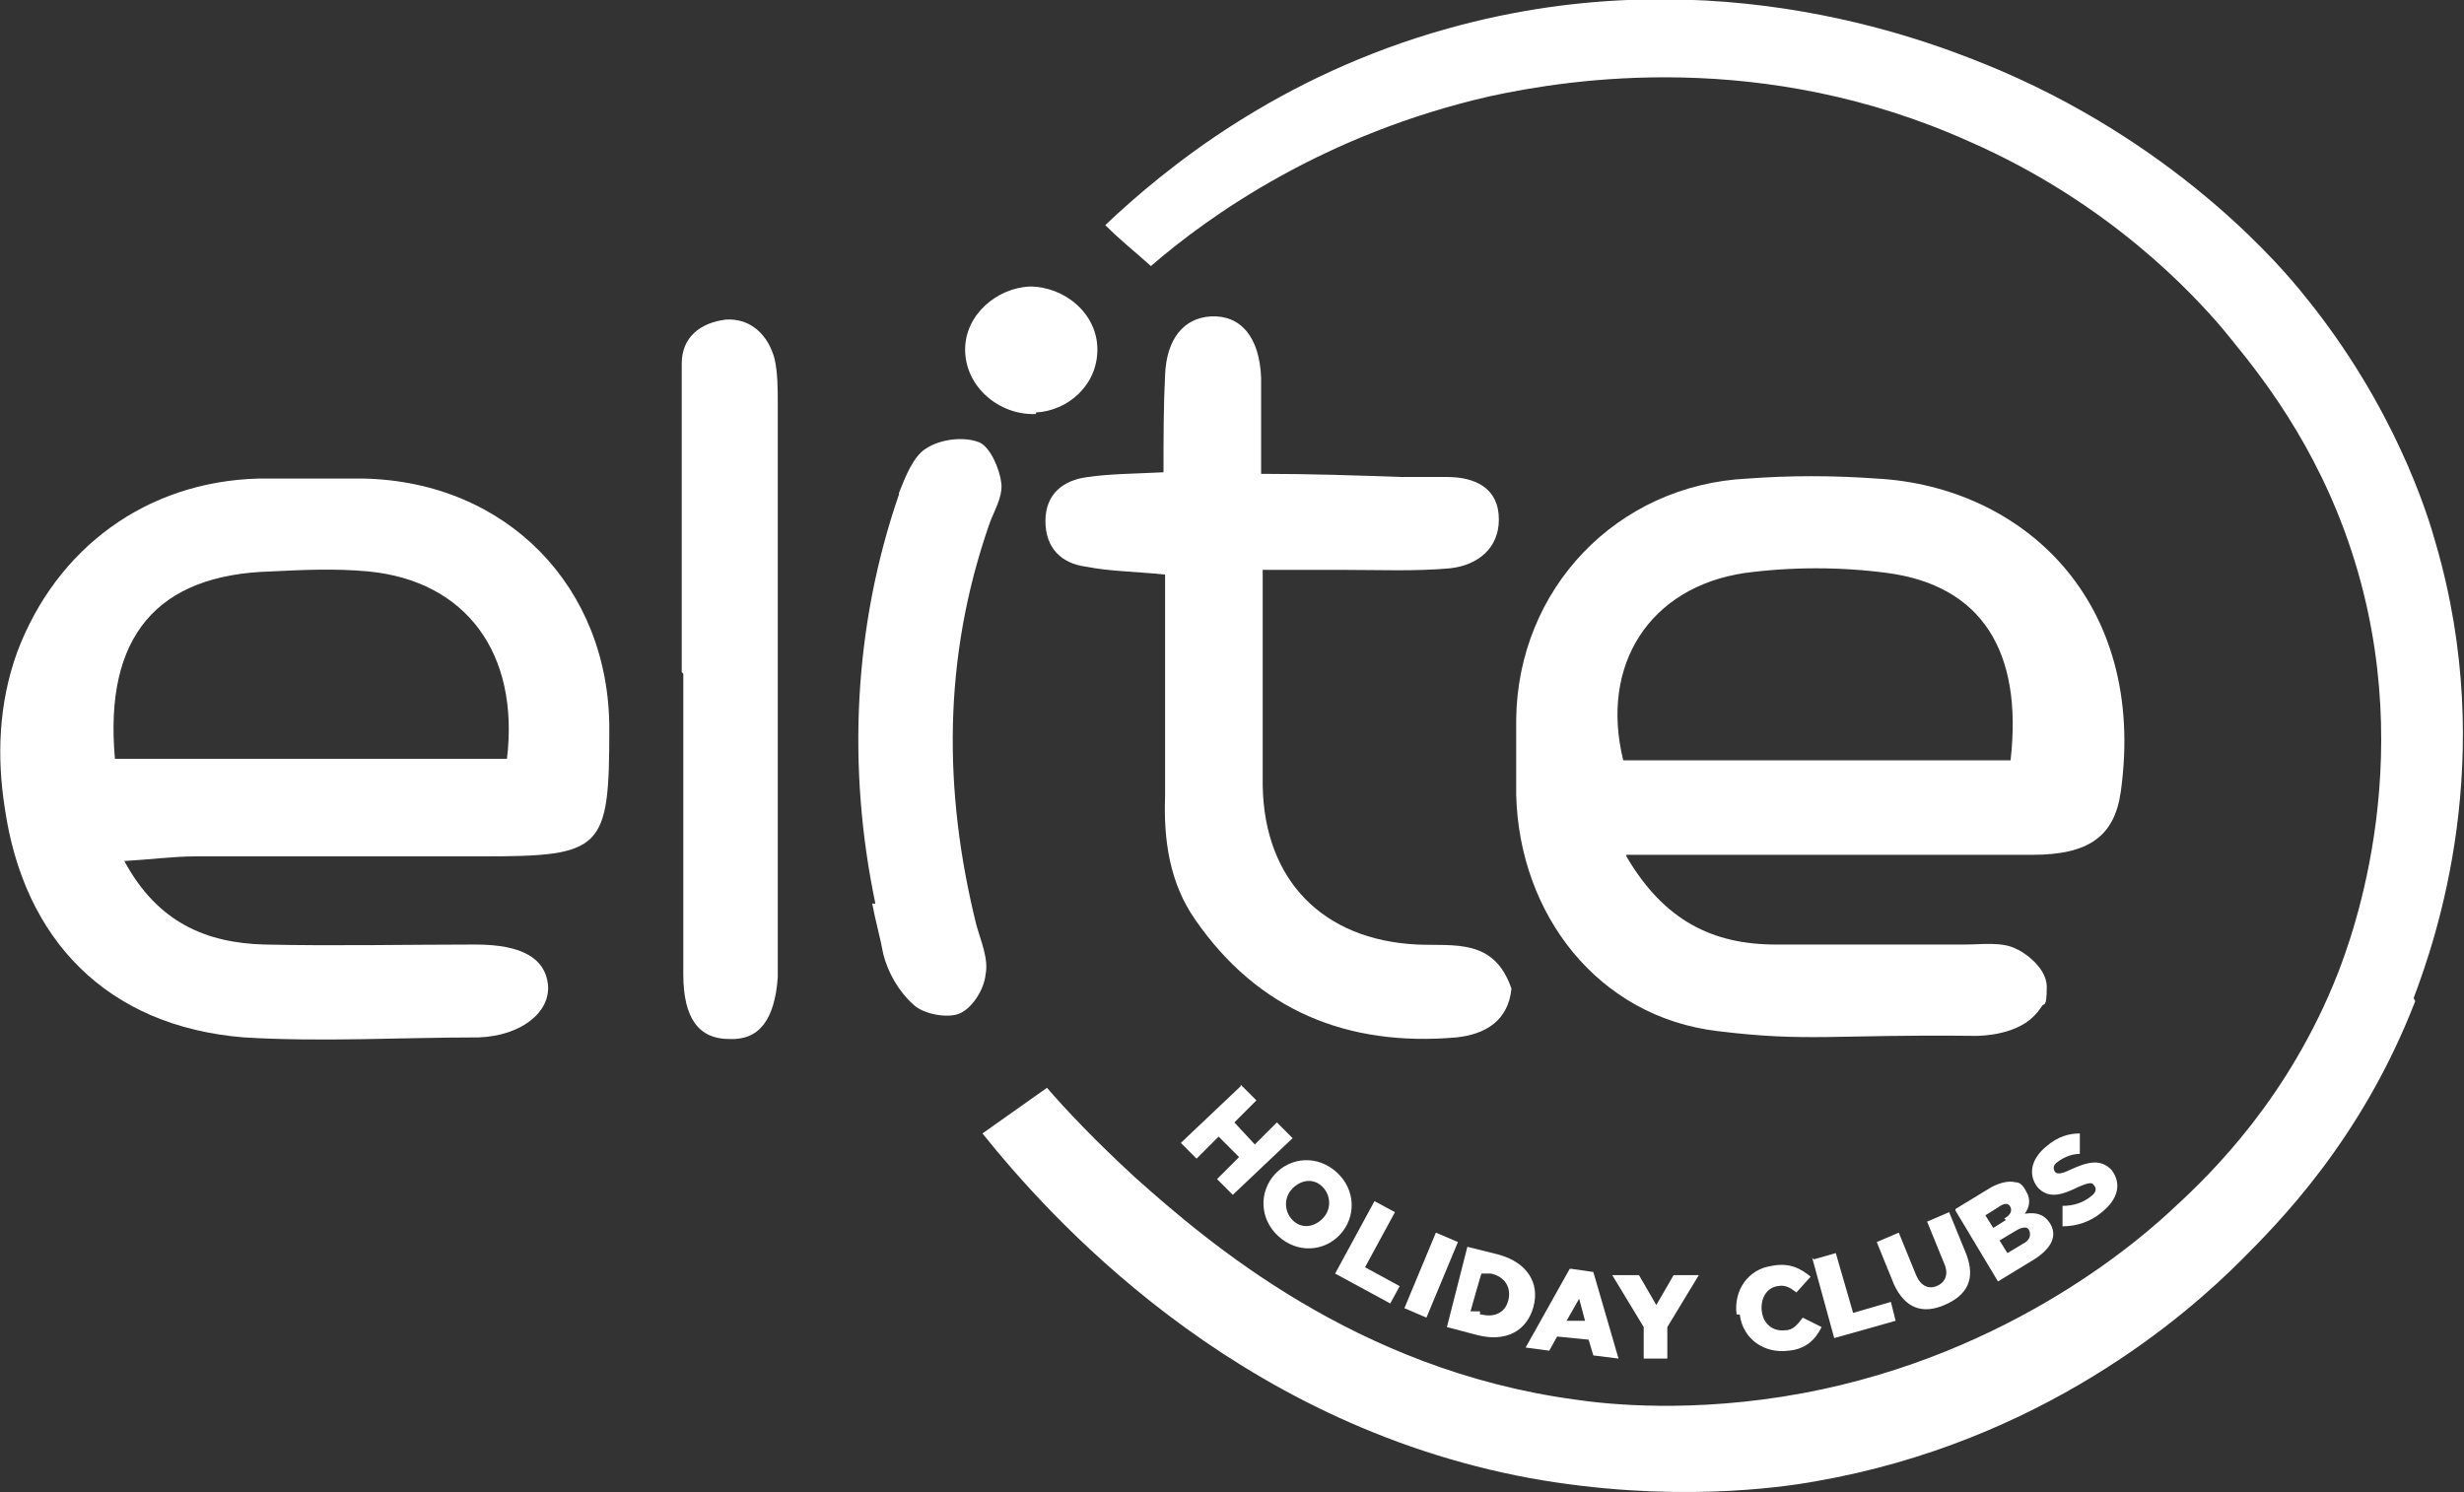 <?xml version="1.0" encoding="UTF-8"?>
<svg id="Layer_1" data-name="Layer 1" xmlns="http://www.w3.org/2000/svg" version="1.1" viewBox="0 0 156.5 94.8">
  <rect x="0" y="0" width="156.5" height="94.8" fill="#333333" stroke="none"/>
  <defs>
    <style>
      .cls-1 {
        fill: #fff;
        stroke-width: 0px;
      }
    </style>
  </defs>
  <g id="Layer_2" data-name="Layer 2">
    <g id="Layer_3" data-name="Layer 3">
      <g>
        <g>
          <path class="cls-1" d="M153.4,63.6c-3.4,8.8-8.7,14.1-11.1,16.5-3.4,3.4-12.6,11.5-27,14-2.2.4-9.2,1.4-18.1-.2-19-3.5-30.7-16.8-34.8-21.9,1.4-1,2.7-1.9,4.1-2.9,1.2,1.4,3.1,3.4,5.6,5.7,4.6,4.1,14,12.2,27.9,14.1,2,.3,7.5.9,14.5-.4,13.4-2.5,21.8-10.1,23.6-11.8,2.4-2.2,7.3-7,10.4-14.9.8-2.1,5.5-14.3.4-28.1-2.4-6.5-6-10.7-7.8-12.9-1.8-2.1-7.1-7.9-16-11.8-13.1-5.9-25.3-4-30.4-2.9-10.6,2.4-17.9,7.6-21.6,10.8-1-.9-1.9-1.6-2.9-2.6,3.8-3.6,11-9.5,21.8-12.5,17.2-4.8,31.3,1.1,35.1,2.7,11.6,5,18,12.7,19.2,14.2,5.8,7.1,7.9,14,8.4,15.8,4,13.7,0,25.2-1.4,28.9h0Z"/>
          <path class="cls-1" d="M103.3,54.4c2.4,4.1,5.5,5.6,9.5,5.6,4,0,8,0,12,0,1.1,0,2.4-.2,3.3.3.1,0,1.9,1,1.9,2.4s-.2,1-.3,1.2c0,0-.3.5-.8.9-1.4,1.1-3.6,1-3.6,1-8.8-.1-10.5.4-16.2-.3-7.6-.9-12.6-7.4-12.8-15,0-1.6,0-3.2,0-4.8.1-8.3,6.4-14.9,14.7-15.3,2.7-.2,5.4-.2,8.2,0,9.2.5,17.2,7.7,15.5,19.9-.4,2.8-2,4-5.6,4-6.7,0-13.4,0-20.2,0h-5.6,0ZM127.7,48.3c.8-7-1.9-11.1-7.8-11.9-3-.4-6.1-.4-9.1,0-6,.9-9.2,5.8-7.7,11.9h24.6Z"/>
          <path class="cls-1" d="M7.9,54.7c2.1,3.9,5.2,5.2,8.9,5.3,4.5.1,9,0,13.4,0,3,0,4.4.9,4.6,2.5.2,1.8-1.7,3.3-4.4,3.4-5,0-9.9.3-14.9,0-8.7-.7-14-6.2-15.2-14.6-.5-3.2-.4-6.6.8-9.9,2.5-6.6,8.2-10.8,15.3-11,2.2,0,4.5,0,6.7,0,9.1.2,15.6,6.9,15.6,15.9,0,7.7-.4,8.1-8.1,8.1s-12.2,0-18.2,0c-1.4,0-2.8.2-4.6.3h0ZM7.3,48.2h24.9c.8-6.7-2.6-11.3-8.8-11.9-2.1-.2-4.2-.1-6.2,0-7.2.2-10.6,4.1-9.9,11.9h0Z"/>
          <path class="cls-1" d="M80.2,36.2c0,5.1,0,9.4,0,13.7.1,6,3.8,9.8,9.8,10.1,2.4.1,4.9-.4,6,2.8-.2,2-1.6,2.9-3.5,3.1-6.9.6-12.6-1.7-16.6-7.5-1.6-2.3-2-5-1.9-7.8,0-4.6,0-9.2,0-14.1-1.9-.2-3.5-.2-5-.5-1.6-.2-2.6-1.2-2.6-2.9s1.1-2.6,2.7-2.8c1.4-.2,2.8-.2,4.8-.3,0-2.1,0-4.2.1-6.2.1-2.3,1.2-3.6,2.9-3.7,1.9-.1,3.1,1.3,3.2,3.9,0,1.9,0,3.8,0,6.1,3.2,0,6,.1,8.9.2,1,0,1.9,0,2.9,0,1.8,0,3.3.7,3.3,2.7,0,1.8-1.3,2.9-3.1,3.1-2.2.2-4.5.1-6.7.1-1.6,0-3.1,0-5.3,0h0Z"/>
          <path class="cls-1" d="M43.3,42.7v-16.3c0-1.1,0-2.2,0-3.3,0-1.7,1.2-2.6,2.8-2.8,1.6-.1,2.7,1,3.1,2.5.2.9.2,1.9.2,2.9,0,11.8,0,23.6,0,35.4s0,.6,0,1c-.2,2.7-1.2,4-3.1,3.9-1.9,0-2.9-1.3-2.9-4.1,0-6.4,0-12.8,0-19.1h0Z"/>
          <path class="cls-1" d="M55.6,57.4c-1.8-8.6-1.4-17.6,1.5-26,0,0,0-.1,0-.1.4-1,.9-2.3,1.7-2.8.9-.6,2.4-.8,3.4-.4.7.3,1.3,1.7,1.4,2.6.1.9-.5,1.8-.8,2.7-2.9,8.4-2.9,16.8-.8,25.3.3,1.1.8,2.2.6,3.2-.1,1-.9,2.2-1.7,2.5-.8.3-2.3,0-2.9-.6-.9-.8-1.6-2-1.9-3.2-.2-1.1-.5-2.1-.7-3.2h0Z"/>
          <path class="cls-1" d="M65.8,26.3c-2.3.1-4.5-1.7-4.5-4.1,0-2.2,2-3.9,4.1-4,2.2,0,4.3,1.7,4.3,4s-1.9,3.9-3.9,4h0Z"/>
        </g>
        <g>
          <path class="cls-1" d="M78.8,68.9l1,1-1.4,1.4,1.3,1.4,1.4-1.4,1,1-3.8,3.6-1-1,1.4-1.4-1.3-1.3-1.4,1.4-1-1,3.8-3.6h0Z"/>
          <path class="cls-1" d="M80.8,74.8h0c.9-1.2,2.6-1.5,3.9-.5,1.3,1,1.5,2.7.6,3.9h0c-.9,1.2-2.6,1.5-3.9.5s-1.5-2.7-.6-3.9ZM84.1,77.3h0c.5-.6.4-1.5-.2-2-.6-.5-1.4-.3-1.9.3h0c-.5.6-.4,1.5.2,2,.6.5,1.4.3,1.9-.3h0Z"/>
          <path class="cls-1" d="M87.3,76.3l1.3.7-1.9,3.5,2.2,1.2-.6,1.1-3.5-1.9,2.5-4.6h0Z"/>
          <path class="cls-1" d="M91.2,78.3l1.4.6-2,4.8-1.4-.6,2-4.8Z"/>
          <path class="cls-1" d="M93.2,79.2l2,.5c1.8.5,2.6,1.8,2.2,3.3h0c-.4,1.5-1.7,2.3-3.6,1.8l-1.9-.5,1.3-5.1h0ZM94.1,83.5c.8.2,1.5-.1,1.7-.9h0c.2-.8-.2-1.5-1.1-1.7h-.6c0-.1-.7,2.4-.7,2.4h.6v.2Z"/>
          <path class="cls-1" d="M99.8,80.6l1.4.2,1.6,5.5-1.6-.2-.3-1-2-.2-.5.9-1.5-.2,2.8-5ZM100.7,84l-.4-1.5-.8,1.4h1.2Z"/>
          <path class="cls-1" d="M104.4,84.3l-2-3.3h1.7l1.1,1.9,1.1-1.9h1.6l-2,3.3v2h-1.5v-2h0Z"/>
          <path class="cls-1" d="M110.3,83.5h0c-.2-1.5.7-2.9,2.3-3.1,1.1-.2,1.8.2,2.4.7l-.9,1c-.4-.3-.7-.5-1.2-.4-.7.1-1.1.8-1,1.6h0c.1.8.7,1.3,1.5,1.2.5,0,.8-.4,1.1-.8l1.2.6c-.4.8-1,1.4-2.1,1.5-1.5.2-2.9-.7-3.1-2.3h0Z"/>
          <path class="cls-1" d="M115.2,80l1.4-.4,1.1,3.8,2.4-.7.3,1.2-3.9,1.1-1.4-5.1h0Z"/>
          <path class="cls-1" d="M120.3,81.6l-1.1-2.7,1.4-.6,1.1,2.7c.3.7.8.9,1.3.7.5-.2.8-.7.5-1.4l-1.1-2.7,1.4-.6,1.1,2.7c.6,1.6,0,2.6-1.4,3.2-1.4.6-2.5.2-3.2-1.3h0Z"/>
          <path class="cls-1" d="M124.2,76.8l2.3-1.4c.6-.3,1.1-.4,1.5-.3.3,0,.5.2.7.6h0c.3.5.2,1-.1,1.4.7-.1,1.2,0,1.6.6h0c.5.8.1,1.6-1,2.3l-2.3,1.4-2.7-4.5h0ZM127.3,77.4c.4-.2.5-.5.4-.7h0c-.1-.3-.4-.3-.8,0l-.8.5.5.8.8-.5h0ZM128.5,79c.4-.2.5-.5.4-.8h0c-.1-.3-.4-.3-.9,0l-1,.6.5.8,1-.6h0Z"/>
          <path class="cls-1" d="M131,77.9v-1.3c.7,0,1.3-.2,1.8-.6.3-.2.4-.5.2-.7h0c-.1-.2-.3-.2-1,.1-1,.5-1.9.8-2.6,0h0c-.6-.8-.4-1.8.6-2.6.7-.6,1.4-.8,2.1-.8v1.3c-.5,0-1,.2-1.4.5-.3.2-.3.4-.2.6h0c.1.2.4.2,1-.1,1.1-.5,1.9-.7,2.6,0h0c.7.9.4,1.9-.6,2.7-.7.6-1.6.9-2.5.9h0Z"/>
        </g>
      </g>
    </g>
  </g>
</svg>